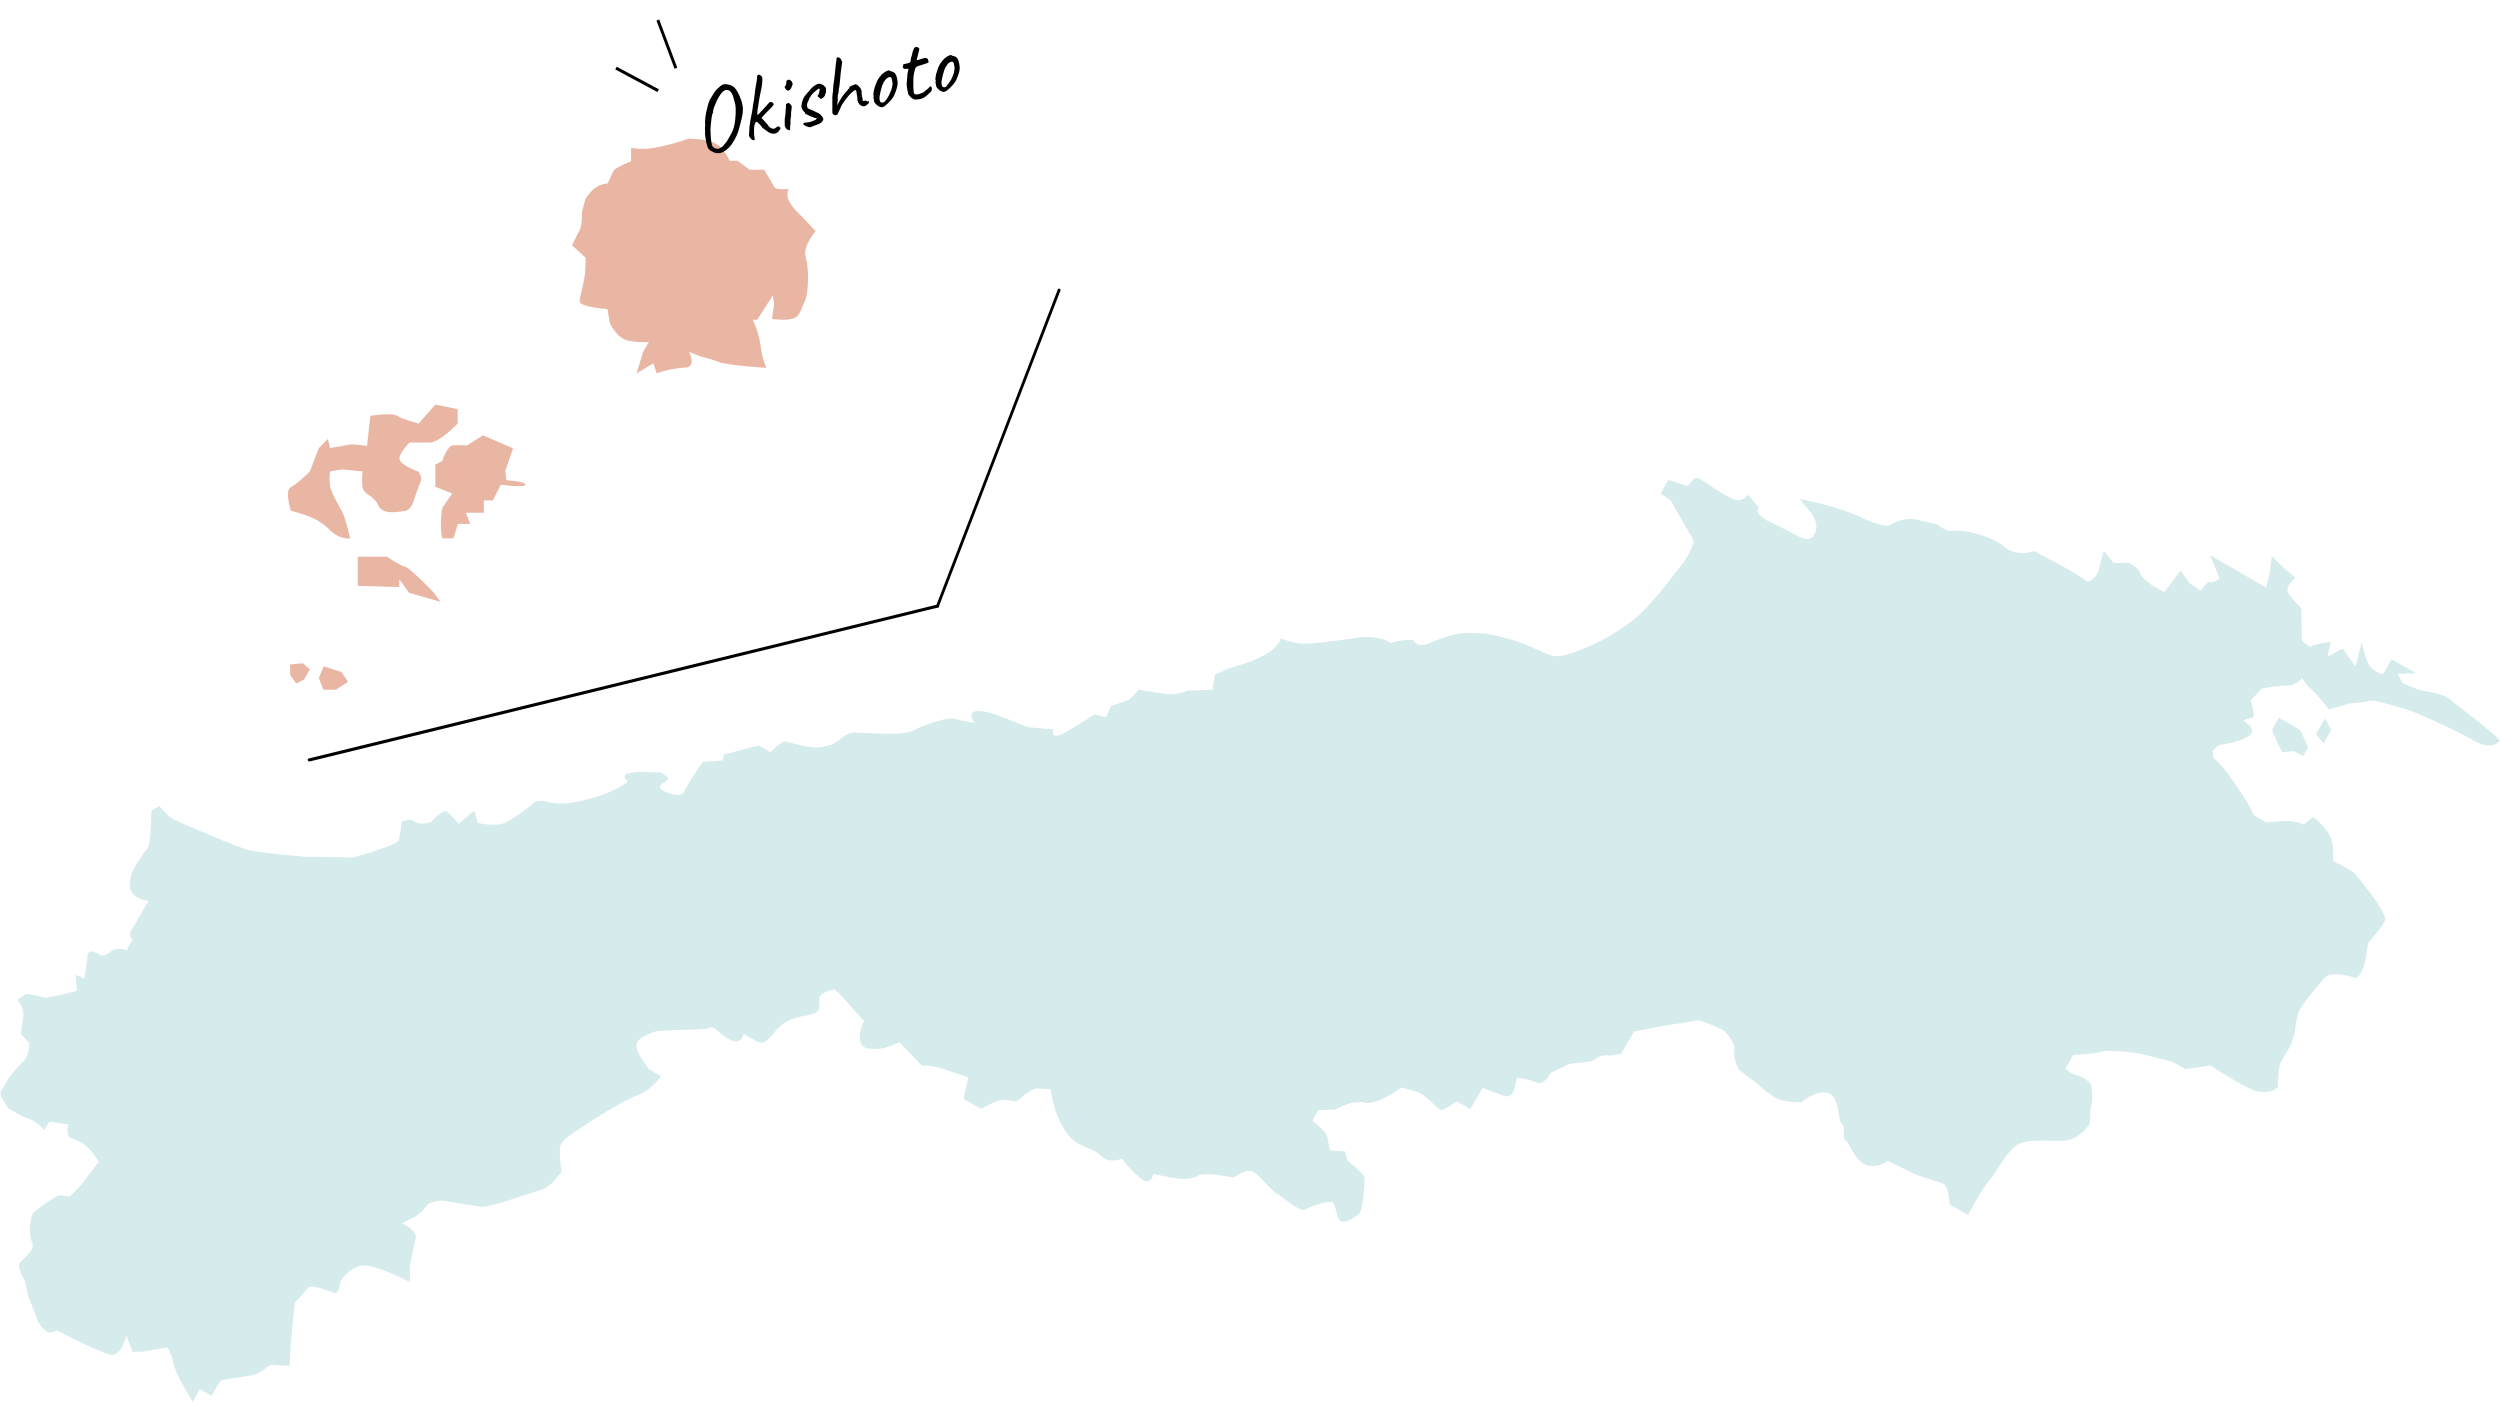 <?xml version="1.0" encoding="utf-8"?>
<!-- Generator: Adobe Illustrator 26.3.1, SVG Export Plug-In . SVG Version: 6.00 Build 0)  -->
<svg version="1.1" id="レイヤー_1" xmlns="http://www.w3.org/2000/svg" xmlns:xlink="http://www.w3.org/1999/xlink" x="0px"
	 y="0px" viewBox="0 0 830.3 465.6" style="enable-background:new 0 0 830.3 465.6;" xml:space="preserve">
<style type="text/css">
	.st0{fill:#D6EBEB;}
	.st1{fill:#E9B6A4;}
	.st2{enable-background:new    ;}
</style>
<g id="グループ_227" transform="translate(-544.865 -1598.537)">
	<g id="グループ_148" transform="translate(544.865 1644.619)">
		<path id="パス_1" class="st0" d="M786.7,186.7c1.2-0.6,9.2,1.9,12.2,2.7s16.3,6.8,22.7,10.5s8.7-0.1,8.7-0.1l-2.5-2.3
			c-2.5-2.3-15.3-12.2-15.3-12.2l-3.6-1.2c-1.9-0.3-3.9-0.7-5.8-1.2c-1.8-0.6-5.2-2.1-5.2-2.1l-1.6-3.1l6.1-0.2l-8.1-4.6l-2.9,5
			c0,0-3.3-1-4.6-3.1s-2.4-7.7-2.4-7.7l-2.1,8.1l-4.3-5.9l-5,2.7l1.1-4.9c0,0-6,0.8-6.4,1.5s-3.2-1.9-3.2-1.9l-0.2-10.8
			c0,0-3.9-3.6-4.5-5.6s2.6-4.5,2.6-4.5l-3.8-3.1l-4.1-4.1l-0.7,5.6l-1.1,4.9l-14.2-8.2l-4.5-2.6l3.2,7.8c0,0-2.3,1.7-3.2,1.1
			s-3,3-3,3l-3.7-2.5l-3.1-4.3l-5.4,7.2l-3.9-2.2c0,0-3.7-2.5-4.1-4.1s-3.6-3.4-3.6-3.4l-5.2,0l-3.3-4l-1.9,7c0,0-2.3,4.7-4.5,2.6
			s-14.8-8.5-14.8-8.5l-1.9-1.1c0,0-5.6,2.3-9.9-1.4s-13.8-5.8-16.7-5.3s-5.3-2-5.3-2s-2.2-0.6-7.1-1.7s-9.3,2-9.3,2
			s-3.2,0.3-9.5-2.9s-20.1-6-20.1-6s1.2,1.6,3.3,4s3.2,5.7,1.2,8.4s-5.6-0.7-13.1-4.1s-5-5.5-5-5.5l-3.6-4.2
			c-1.1,1.7-3.3,2.3-5.1,1.4c-3.4-1.5-9.5-5.9-11.1-6.8s-3.7,2.6-3.7,2.6l-6.5-2.1l-2.6,4.5l3.4,2.4l7.7,13.4
			c-0.9,3-2.4,5.8-4.3,8.2c-3.3,4.1-9.8,13.2-16.1,18.2c-6.2,4.8-13.1,8.5-20.5,10.9c-7,2.4-6.8-0.1-18.3-4.1
			c-0.6-0.2-1.1-0.4-1.7-0.5c-10.5-3.3-17.5-1.9-17.5-1.9c-3.3,0.7-6.5,1.8-9.5,3.1c-4.1,1.9-5.4-1-5.4-1l-2.5-0.1l-4.9,1
			c0,0-4-2.7-11.1-1.7s-16.5,2.5-19.9,1.8c-1.9-0.4-3.8-0.9-5.6-1.5c0,0-0.3,2.8-5.8,5.7s-10.7,3.7-12.6,4.7
			c-1.1,0.6-2.2,1.1-3.4,1.5l-0.8,5.1l-8.4,0.3c-1.7,0.8-3.5,1.2-5.4,1.2c-2.5-0.1-10.7-1.5-10.7-1.5l-3.2,3.3l-6,2.1l-1.7,3.7
			l-3.8-0.9c0,0-2.2,1.4-5.9,3.7c-1,0.6-2.2,1.3-3.4,2c-5.9,3.5-4.3-0.8-4.3-0.8s-5-0.3-7.8-0.6s-10.5-4.8-16.2-5.4
			s-2.2,3.9-2.2,3.9c-2.3-0.3-4.6-0.8-6.9-1.4c-1.8-0.6-9.6,1.8-13.4,3.9s-17.5,0.6-19.7,0.7c-1.4,0.1-2.8,0.7-3.9,1.6
			c-1.5,1.4-3.3,2.5-5.3,2.9c-0.7,0.2-1.4,0.3-2.2,0.4c-5,0.4-11.1-2.4-12.3-1.8c-1.5,1-2.9,2.2-4.1,3.4l-3.9-2.2l-11.6,3l-0.3,2
			l-6.7,0.4c0,0-5.3,7.7-6.1,9.8s-4.6,1.2-7.2-0.3s1.2-2.8,1.7-3.7s-2.5-2.3-2.5-2.3l-6.8-0.1c0,0-4.3,0.1-4.9,1s0.9,2.2,0.9,2.2
			c-2.9,2.1-6.2,3.7-9.6,4.8c-5.8,1.8-12.2,3.3-16.6,2s-5.5,0.7-5.5,0.7s-6.5,5.3-9.7,6.4s-8.5-0.2-8.5-0.2l-1.1-4.1l-5.1,4.4
			c0,0-2.3-2.6-3.8-3.9s-5.4,3.3-5.4,3.3s-0.2,0.1-0.6,0.2c-1.1,0.3-3.6,0.7-4.9-0.3c-1.7-1.4-4.3,0.1-4.3,0.1c-0.2,2-0.5,4-0.9,5.9
			c-0.4,1.5-8.2,3.8-8.2,3.8l-6.8,2.1c0,0-13.2-0.3-14.5-0.2s-16.4-1.3-20.2-2.2S58.2,226.5,57,225.7s-4.1-4.1-4.1-4.1l-2.6,1.5
			c0,0-0.2,8.5-0.7,10.8s-1.5,2.6-2.4,4.2s-4.5,5.6-4.1,10.1s6.2,4.9,6.2,4.9s-4.8,8.4-5.8,10c-0.5,1-0.3,2.1,0.5,2.9l-2,3.5
			c-1.2-0.5-2.5-0.6-3.7-0.3c-0.7,0.2-1.3,0.5-1.8,0.9c-2.5,2-2.4,1.2-5.2,0s-2.3,2.5-2.3,2.5l-1,6.3l-2.8-1.2l0.3,5.3
			c0,0-10.2,2.7-11.1,2.2s-5.8-1.2-5.8-1.2L5.8,286c1.6,1.8,2.3,4.2,1.8,6.6c-0.8,4.3-0.6,4.8-0.6,4.8l2.7,2.8c0,0,0.1,4.3-1.7,5.9
			c-1.8,1.8-3.5,3.7-5,5.7c0,0-2.2,3.9-2.8,4.8s2.5,5.3,2.5,5.3s4.3,2.9,6.9,3.6s5.1,3.8,5.1,3.8l1.7-2.9l6.3,1c0,0-1.1,4.1,1.2,4.6
			s0,0,2.8,1.2c1.6,0.9,3,2.2,4.1,3.7c0.7,0.9,1.4,1.9,2,2.8l-3.6,4.8c-1.8,2.5-3.8,4.8-6.1,6.8l-3.6-0.4c-1.6,0.9-3.2,1.8-4.7,2.9
			c-0.9,0.8-3.5,2.3-4,3.3s-1.6,6.4-0.2,9.3s-3.2,5.5-4.1,7.1s1.8,5.8,1.8,5.8l1,4.9l2.6,6.6c0.4,1.8,1.4,3.5,2.9,4.7
			c2.5,2.3,3.2-0.3,4.8,0.6s13.3,6.8,17,7.7s5.4-6.3,5.4-6.3l2,5.4l3.5-0.1l8.1-1.4c1,1.7,1.7,3.5,2,5.4c0.6,3.4,6.4,12.7,6.4,12.7
			l2.4-4.2l3.9,2.2c0,0,2.2-3.9,2.8-4.8s7.6-1.2,11.1-2.2s5-3.5,6.2-3.3s5.8,0.3,5.8,0.3s0.5-10.5,1-14.4s0.7-6.5,0.7-6.5
			s3.6-4,4.6-5.1s6.6,1.2,8.4,1.8s2.2-3.9,2.2-3.9s2.4-4.2,6.8-5.1c2.4-0.5,7,1.2,10.7,2.8c3,1.3,5.4,2.6,5.4,2.6
			c0.2-1.3,0.2-2.6,0.1-3.8c-0.2-1.8,1.5-8.6,2-10.9s-4.5-4.8-4.5-4.8s3.1-1.7,4.3-2.2c1.5-1,2.9-2.3,3.9-3.8c0.6-1,4.8-1.6,4.8-1.6
			s10.6,1.8,13.4,2.1s15.9-4.6,19.5-5.5s7-6.2,7-6.2s-0.6-4.2-0.6-6.4s0.2-3.3,3.2-5.5s16.9-11.3,22.3-13.3c3.3-1.3,6.1-3.5,8.1-6.5
			l-3.9-2.2c0,0-5-6.3-4.2-8.4c0.6-1.7,1.8-2.3,3.8-3.2c0.4-0.2,0.9-0.4,1.5-0.7c2.9-1.3,17-0.5,18.9-1.5s3.4,2.4,7.1,4.1
			s4.3-2.2,4.3-2.2c1.5,1.1,3.1,2,4.8,2.8c2.4,1,3.7-1.3,6.4-4.4s6.6-3.9,10.5-4.6s3.5-2.4,3.3-5s5.1-3.5,5.1-3.5s1.3,0.7,4.9,5
			c1.6,1.9,3.2,3.7,5,5.5c0,0-1.9,3.2-1.4,6.1s1.6,3.1,5.5,3.2s7.2-2.7,7.9-1.9s2.2,2.1,5.6,5.8s0,0,8.7,2.8
			c7.9,2.6,8.3,2.7,8.3,2.7l-1.4,6.3l-0.2,0.9l5.8,3.3c0,0,4.5-2.6,6.9-3s4.2,1.6,6.4-0.6c1.4-1.4,3-2.5,4.9-3.2l5,0.3
			c0.5,4.7,2,9.2,4.4,13.2c3.9,6.6,8.8,5.5,12,8.7s7.2,1.1,7.2,1.1c1.7,2.4,3.8,4.6,6.1,6.5c3.8,3.1,4.3-1.4,4.3-1.4l5.8,1.2
			c1.2,0.2,5.8,1.2,8.9-0.5s10.5,0.5,11.8,0.4s4.7-3.7,7.6-1.2s5,5.5,6.9,6.6s7.9,6.3,9.3,5.4s7.9-3.2,9.2-2.5s1.2,5.4,2.8,6.3
			s5.8-1.8,6.5-3.1s1.8-10.6,1.2-11.8s-5.5-5.3-5.5-5.3l-0.8-3l-5-0.3c0,0-0.6-3.4-1-4.9s-4.9-5-4.9-5l1.7-2.9l0.4-0.6l5.7-0.2
			c0,0,5.4-3.3,9.5-2.3c2.4,0.6,6.1-1.1,8.8-2.7c2-1.2,3.5-2.3,3.5-2.3s3.8,0.9,5.9,1.7s6,5.2,7,5.7s5.5-2.8,5.5-2.8l4.5,2.6
			l4.1-7.1c0,0,4.9,2,7.8,2.8s3.5-6.1,3.5-6.1c2.2,0.1,4.4,0.6,6.4,1.5c2.6,1.5,4.9-3.2,4.9-3.2s4.1-1.9,5.8-2.7s8-0.5,9.3-2
			s4.9-1,4.9-1l3.4-0.6l4.3-7.4c0,0,12.2-2.4,13.5-2.5c0.4,0,1-0.1,1.8-0.2c2-0.3,4.8-0.9,5.8-1c1.3-0.1,8.5,3.2,8.5,3.2
			s0.2,0.1,0.4,0.4c1.1,1,3.7,4,3.3,6.5c-0.5,3.1,1.8,6.6,1.8,6.6l5.4,4c2,1.9,4.2,3.6,6.5,5c2.9,1.7,8.6,1.5,8.6,1.5s5.1-4.4,9-3
			s2.9,9,4.4,10.2s-0.1,4.7,1.2,5.4s2.6,5.8,6.2,7.9s7.9-1,7.9-1l9.4,4.6c0,0,6.5,2.1,8.7,2.8s2.4,7,2.4,7l6.1,3.5l4.8-8.4
			c0,0,2-2.7,3.4-4.5s4.7-8.1,8.1-10.3s10.6-1.2,15.4-1.4s8.3-4.7,8.7-5.7s0-4.7,0.6-6.5s-0.1-6.5-0.1-6.5s-2-2.4-4.3-2.9
			c-1.6-0.4-3-1.3-4.2-2.4l1.8-3.1l0.8-1.4c0,0,7.5-0.4,9.2-1.1s10.7,0.1,14.4,1s9.4,2.4,9.4,2.4l4.2,2.4l8.4-1.2
			c0,0,8.6,5.8,13.8,8s8.5-0.7,8.5-0.7s0.1-6.8,1-8.4s3.4-5.8,3.4-5.8l1.3-4.4c0,0,0.3-5,1.8-7.6s7.2-9.6,8.8-10.8s7-0.3,9.1,0.5
			s3.7-5.6,3.7-5.6l0.9-5.9c0,0,4.6-5.1,5.6-7.5s-9.4-14.9-10.2-15.7s-7.1-4.1-7.1-4.1s0.7-5.6-1.3-8.9c-1.4-2.2-3.2-4.1-5.3-5.6
			l-3.2,2.5c0,0-2.9-1.7-7.9-1.1s-5,0.1-5,0.1l-0.3-0.2l-3.1-1.8l-2.7-5c0,0-2.7-4.2-5.8-8.5s-5-5.5-5-5.5l-0.4-2.4
			c0,0,1.6-2.1,3-2.2s8.6-1.5,9.9-3.7s-2.7-4.2-2.7-4.2c1-0.5,2-0.9,3.1-1c1.2,0.1-0.6-5.7-0.6-5.7l3.6-4c0,0,6.2-1.1,8.7-1
			s4.8-2.4,4.8-2.4l1.4,2.1l3.3,3.2l4.2,5c2-0.5,4-1,5.9-1.7C780.4,187.3,785.5,187.3,786.7,186.7z"/>
		<path id="パス_2" class="st1" d="M194.4,43.2c0,3.7-1.9,8.9-1.9,10.8s9.3,2.6,9.3,2.6l0.7,4.5c0,0,2.2,5.2,6.3,6
			c2.2,0.4,4.5,0.6,6.7,0.4l-1.9,3.3l-2.2,7.1l5.6-3.3l1.1,3.3c3-1.1,6.1-1.7,9.3-1.9c4.1,0,1.5-5.2,1.5-5.2l3.7,1.5
			c2.1,0.5,4.3,1.1,6.3,1.9c3,1.1,15.6,1.9,15.6,1.9c-1-2.4-1.6-4.9-1.9-7.4c-0.4-3-1.3-5.9-2.6-8.6h1.5l5.2-8.1l0.4,3l-0.7,4.8
			c0,0,4.1,0.7,6.7,0s2.6-2.6,4.1-5.6s1.5-11.2,0.4-14.9s3.3-8.6,3.3-8.6l-4.5-4.8c0,0-3.7-3.3-4.5-5.6c-0.5-1.2-0.5-2.5,0-3.7
			c0,0-4.1,0.7-4.8-0.7s-3.3-5.6-3.3-5.6H249l-4.1-3h-2.6c0,0-0.4-1.5-3-4.5S228.6,0,228.6,0c-3.6,1.3-7.4,2.3-11.2,3
			c-2.6,0.5-5.2,0.5-7.8,0v4.5c0,0-5.2,1.9-5.9,3.3s-1.9,4.1-1.9,4.1s-4.1-0.4-7.4,5.2l-1.1,4.1c0,0,0,4.8-0.7,6s-2.6,5.2-2.6,5.2
			l4.5,4.1L194.4,43.2z"/>
		<path id="パス_3" class="st1" d="M101.4,125c3,0.9,5.8,2.6,8,4.8c1.7,1.9,4.2,3,6.9,3c0,0-1.5-6.7-2.6-8.8s-3.7-6.4-4.1-8.7
			c-0.2-1.6-0.2-3.2,0-4.8l4.1-0.7l6.7,0.7c-0.2,1.7-0.2,3.5,0,5.2c0.4,2.6,3.7,2.6,5.2,6s6.7,2.2,8.9,1.9s3-3.7,3-3.7
			s1.5-4.5,2.2-6s-0.7-3.3-0.7-3.3s-5.9-2.2-6.3-4.1s3.3-5.6,3.3-5.6h6.7c3.3,0,9.3-6.3,9.3-6.3v-4.8l-7.4-1.5l-5.6,6.3
			c0,0-5.6-1.5-7.1-2.6s-8.9,0-8.9,0l-1.1,10c0,0-4.8-0.7-6-0.4s-6.3,1.1-6.3,1.1l-0.7-3l-3,3l-3,7.8c0,0-4.1,4.1-6.3,5.2
			s0,7.8,0,7.8S100.3,124.6,101.4,125z"/>
		<path id="パス_4" class="st1" d="M146.8,107.1l-2.2,1.1v7.4l5.6,2.2l-3.3,4.8c0,0-1.1,6,0,10.1h3.7l1.5-4.8h4.1l-1.5-3.7h6v-4.1
			h3l2.6-5.2c0,0,8.2,1.1,8.2,0s-6.3-1.5-6.3-1.5l-0.4-3l2.6-7.6l-10-4.3l-5.2,3.3h-4.8C148.6,101.9,146.8,107.1,146.8,107.1z"/>
		<path id="パス_5" class="st1" d="M134.5,142.1c-1.1,0-6-3.3-6-3.3h-9.7v9.7l13.8,0.4v-2.6l3.3,4.5l10.4,3l-1.9-2.6
			C144.6,151,135.6,142.1,134.5,142.1z"/>
		<path id="パス_6" class="st0" d="M756.9,192.3l-2.3,4l1.2,3.1l2.2,4.3l4-0.3l2.9,1.7l1.7-2.9l-2.6-5.8L756.9,192.3z"/>
		<path id="パス_7" class="st0" d="M769.2,197.7l2.5,3.1l2.6-4.5l-2.1-3.8L769.2,197.7z"/>
		<path id="パス_8" class="st1" d="M105.9,179.1l1.5,3.9h4.1l4.1-2.6l-2.2-3.3l-5.9-1.9L105.9,179.1z"/>
		<path id="パス_9" class="st1" d="M96.3,174.6l0.1,3.6l2,2.7l2.6-1.3l1.9-3.4l-2.3-2L96.3,174.6z"/>
		<path id="線_1" d="M102.7,206.8c-0.2,0-0.4-0.2-0.5-0.4c-0.1-0.3,0.1-0.5,0.4-0.6l208.7-51.1c0.3-0.1,0.5,0.1,0.6,0.4
			c0.1,0.3-0.1,0.5-0.4,0.6l-208.6,51.1C102.8,206.8,102.8,206.8,102.7,206.8z"/>
		<path id="線_2" d="M311.4,155.7c-0.1,0-0.1,0-0.2,0c-0.3-0.1-0.4-0.4-0.3-0.6l40.4-105c0.1-0.3,0.4-0.4,0.6-0.3
			c0.3,0.1,0.4,0.4,0.3,0.6l-40.4,105C311.8,155.6,311.6,155.7,311.4,155.7z"/>
	</g>
	<g class="st2">
		<path d="M782.1,1649.2c-0.9-0.4-1.5-0.7-1.7-1c-0.3-0.3-0.5-0.6-0.6-1c-0.1-0.4-0.2-0.8-0.4-1.5c-0.1-0.6-0.2-1.3-0.3-1.9
			c-0.1-0.6-0.1-1.1-0.1-1.4c0.1-0.1,0.1-0.4,0-0.7c0-0.1,0-0.4,0-0.8c0.1-0.5,0.1-1.1,0-1.8c0.1-1.3,0.2-2.4,0.4-3.3
			c0.2-0.9,0.4-1.7,0.6-2.4c0.2-0.7,0.4-1.3,0.7-1.9c0.6-1,1.1-1.8,1.5-2.4c0.4-0.6,0.9-1.1,1.4-1.5c0.3-0.3,0.7-0.6,1-0.8
			c0.3-0.2,0.6-0.3,0.8-0.3c1.2,0,2.1,0.2,2.9,0.7c0.7,0.5,1.4,1.5,2,2.8c0.4,0.8,0.6,1.6,0.9,2.3c0.2,0.7,0.3,1.4,0.4,2.1
			c0,0.7,0,1.5-0.2,2.5c-0.2,0.9-0.4,2-0.8,3.3c-0.4,1.6-0.8,3-1.5,4.2c-0.6,1.2-1.3,2.3-2.1,3.1c-0.8,0.8-1.6,1.4-2.4,1.7
			C783.7,1649.5,782.9,1649.5,782.1,1649.2z M783.8,1647.8c0.4-0.2,0.9-0.4,1.2-0.8s0.7-0.8,1.1-1.3c0.4-0.5,0.7-1.2,1.2-2
			c0.4-0.7,0.7-1.3,0.9-1.8c0.2-0.5,0.4-1,0.5-1.5c0.1-0.5,0.2-1,0.3-1.7c0.1-0.7,0.1-1.5,0.2-2.5c0-0.6,0-1.2,0-1.6
			c0-0.4-0.1-0.8-0.1-1.2c-0.1-0.4-0.2-0.8-0.3-1.2s-0.3-1-0.5-1.8c-0.1-0.3-0.3-0.7-0.5-1s-0.4-0.6-0.6-0.7c-0.3-0.2-0.6-0.3-1-0.3
			c-0.4,0-0.8,0.2-1.2,0.5c-0.2,0.2-0.5,0.5-0.8,0.9c-0.3,0.4-0.6,1-0.9,1.5c-0.3,0.6-0.6,1.1-0.8,1.7c-0.3,0.6-0.4,1.1-0.6,1.5
			c-0.1,0.4-0.2,0.7-0.2,0.9c0,0.2,0,0.4,0,0.5c-0.2,0.3-0.4,0.9-0.5,1.7c-0.1,0.8-0.2,1.7-0.3,2.7c-0.1,1-0.1,1.9,0,2.9
			c0,0.9,0.1,1.7,0.2,2.4c0.1,0.6,0.2,0.9,0.2,1.1c0.1,0.2,0.1,0.3,0.2,0.4c0.1,0.1,0.3,0.3,0.5,0.5c0.2,0.2,0.4,0.3,0.7,0.3
			C783.2,1648,783.5,1648,783.8,1647.8z"/>
		<path d="M795.2,1645.1c-0.2,0-0.4-0.1-0.6-0.2c-0.2-0.1-0.4-0.3-0.6-0.6c-0.2-0.2-0.3-0.5-0.4-0.7c0-0.2,0.1-0.7,0.1-1.3
			c0-0.6,0.1-1.3,0.1-2.1c0.1-0.3,0.2-0.6,0.2-0.9c0-0.3,0-0.6,0.1-0.9c0.1-0.4,0.2-0.8,0.3-1.4c0.1-0.6,0.2-1.1,0.3-1.7
			c0.1-0.6,0.2-1.1,0.2-1.5c0.1-0.6,0.2-1.2,0.3-1.7c0.1-0.5,0.2-1,0.2-1.5c0.1-0.5,0.2-1.1,0.2-1.7c0.1-0.6,0.2-1.3,0.3-1.9
			c0.1-0.6,0.2-1.2,0.3-1.7c0.1-0.5,0.1-0.9,0.1-1.1c0-0.2,0-0.3,0-0.4c0-0.1,0.1-0.2,0.2-0.2c0.1-0.1,0.1-0.2,0.2-0.2
			c0.1,0,0.2-0.1,0.2-0.1c0.1,0,0.3,0.1,0.6,0.3c0.3,0.2,0.5,0.5,0.5,0.7c0.1,0.3,0.1,1,0,1.9c-0.1,1-0.3,2.1-0.6,3.3
			c-0.3,1.7-0.6,3-0.7,4.1c-0.2,1.1-0.3,1.8-0.3,2.4c0,0.5,0,0.8,0,0.8c0.5-0.4,0.9-0.8,1.1-1.1c0.2-0.2,0.4-0.4,0.6-0.6
			c0.2-0.2,0.4-0.5,0.6-0.7c0.2-0.2,0.4-0.4,0.5-0.5c0.2-0.2,0.4-0.4,0.6-0.7c0.2-0.2,0.4-0.4,0.4-0.5c0.3-0.2,0.5-0.4,0.7-0.3
			c0.2,0,0.4,0.1,0.6,0.3c0.3,0.2,0.4,0.4,0.3,0.6c-0.1,0.2-0.4,0.6-0.8,1c-0.4,0.4-0.8,0.8-1.3,1.3c-0.5,0.5-0.9,1-1.3,1.4
			c-0.4,0.4-0.6,0.6-0.6,0.7c0.5,0.5,0.8,0.9,1,1.1c0.2,0.3,0.5,0.5,0.7,0.8c0.3,0.2,0.4,0.4,0.4,0.5c0.4,0.6,0.8,0.9,1.3,1.1
			c0.5,0.2,1,0.1,1.4-0.3c0.4-0.3,0.6-0.4,0.8-0.4c0.2,0,0.4,0.1,0.5,0.3c0.1,0.1,0.2,0.2,0.2,0.3c0,0.1-0.1,0.3-0.3,0.6
			c-0.3,0.5-0.6,0.8-1,1c-0.4,0.2-0.7,0.3-1.1,0.2c-0.3,0.1-0.7,0-1.3-0.3c-0.5-0.3-1.4-0.9-2.4-1.7c0-0.1-0.1-0.2-0.2-0.3
			c-0.1-0.1-0.2-0.3-0.3-0.4c-0.1-0.1-0.3-0.4-0.7-0.7c0-0.1-0.1-0.2-0.2-0.2c-0.1-0.1-0.2-0.2-0.3-0.3c-0.3,0-0.6,0.1-0.6,0.4
			c-0.1,0.3-0.2,0.5-0.3,0.8c0,0.3-0.1,0.7-0.1,1.2c0,0.5,0,1,0,1.5c0,0.5,0.1,0.8,0.1,0.9c0.1,0.3,0.1,0.5,0,0.7
			C795.8,1644.9,795.6,1645,795.2,1645.1z"/>
		<path d="M806.2,1628.5c-0.1-0.1-0.3-0.2-0.4-0.4c-0.1-0.2-0.2-0.3-0.3-0.5c-0.1-0.2-0.1-0.3,0-0.3c0.2-0.1,0.3-0.3,0.4-0.7
			c0.1-0.4,0.2-0.7,0.1-0.9c0-0.1,0-0.2,0-0.2c0-0.1,0.1-0.1,0.2-0.2c0.2-0.2,0.4-0.3,0.7-0.3s0.5,0.2,0.8,0.5
			c0.3,0.3,0.4,0.6,0.4,0.9c0,0.3-0.2,0.7-0.4,1.2c-0.2,0.5-0.4,0.8-0.7,0.9C806.8,1628.7,806.5,1628.7,806.2,1628.5z M806.3,1641.5
			c-0.2-0.1-0.4-0.3-0.5-0.5c-0.1-0.2-0.2-0.5-0.3-0.7c0-0.2,0-0.5,0-0.6c0-0.2,0-0.3,0-0.4s0-0.2,0-0.3c0-0.1-0.1-0.2,0-0.4
			c0-0.2,0-0.4,0-0.6c0.1-0.4,0.1-0.8,0.2-1.3c0-0.5,0.1-1,0.1-1.5c0-0.5,0.1-0.9,0.1-1.2c0-0.3,0-0.6,0-0.6
			c-0.1-0.2,0.1-0.4,0.4-0.5c0.2-0.1,0.4-0.2,0.5-0.2c0.1,0,0.3,0.2,0.6,0.5c0.2,0.1,0.3,0.3,0.4,0.7c0,0.3,0,0.8-0.1,1.3
			c0,0.2-0.1,0.4-0.1,0.8c0,0.3,0,0.6,0,0.9c0,0.2-0.1,0.4-0.1,0.7s-0.1,0.6-0.1,0.9c0,0.1,0,0.3,0,0.5c0,0.2,0,0.4,0,0.6
			c0,0.2,0,0.4-0.1,0.6c0,0.9,0,1.4-0.1,1.6C807,1641.8,806.7,1641.8,806.3,1641.5z"/>
		<path d="M813.7,1640.8c-0.4-0.1-0.8-0.2-1.2-0.4c-0.4-0.2-0.7-0.4-0.8-0.5c0-0.2,0-0.3,0-0.4c0-0.1,0.2-0.2,0.5-0.2
			c0.3-0.1,0.8-0.1,1.5-0.2c0.2-0.1,0.5-0.2,0.9-0.3c0.4-0.1,0.7-0.3,1-0.4c0.3-0.2,0.4-0.3,0.5-0.4c0.1,0,0.1-0.1,0-0.1
			c-0.1-0.1-0.2-0.1-0.3-0.2c-0.1,0-0.2,0-0.3,0c-0.1,0-0.2-0.1-0.3,0c0-0.1-0.1-0.2-0.4-0.3c-0.2-0.1-0.4-0.1-0.7-0.2
			c-0.5-0.3-1-0.5-1.4-0.7c-0.4-0.2-0.6-0.4-0.5-0.5c0-0.1,0-0.1,0-0.2c-0.1,0-0.3-0.1-0.6-0.5c-0.3-0.4-0.4-0.7-0.5-1
			c-0.1-0.2-0.1-0.6,0-1c0-0.4,0.1-0.8,0.3-1.3c0.1-0.5,0.3-0.9,0.5-1.2c0.3-0.4,0.6-0.9,1.1-1.4c0.4-0.5,0.9-1,1.3-1.5
			c0.5-0.4,0.8-0.8,1.2-1c0.3-0.2,0.6-0.4,1-0.5c0.3-0.1,0.6-0.1,0.9,0c0.2,0.1,0.4,0.2,0.7,0.3s0.4,0.3,0.6,0.5
			c0.2,0.2,0.3,0.3,0.4,0.4c0.1,0.2,0.1,0.5,0.1,0.8c0,0.3,0,0.6,0,0.8c0,0.2-0.1,0.4-0.2,0.4c-0.1,0-0.1,0.1-0.1,0.2
			c0,0.2,0,0.5-0.3,0.8c-0.3,0.4-0.6,0.6-0.9,0.7c-0.3,0.1-0.5,0.1-0.6-0.2c-0.1-0.1-0.1-0.1-0.2-0.2c0-0.1-0.1-0.1-0.2-0.1
			c-0.2-0.1-0.2-0.2-0.3-0.3c0-0.1,0-0.2,0.1-0.4c0.1,0,0.2-0.2,0.3-0.4c0.1-0.3,0.2-0.6,0.2-0.9c0.1-0.3,0.1-0.5,0.1-0.6
			c0-0.1-0.1-0.2-0.1-0.2c0,0-0.1,0-0.3,0c-0.3,0.2-0.6,0.4-0.9,0.7c-0.4,0.3-0.7,0.6-1,0.9c-0.3,0.3-0.5,0.5-0.6,0.7
			c0,0.2-0.1,0.3-0.1,0.3c0,0-0.1,0.1-0.1,0.1c0-0.1-0.1,0-0.2,0.2c-0.1,0.2-0.2,0.4-0.3,0.7c-0.1,0.3-0.2,0.6-0.4,0.9
			c-0.1,0.3-0.2,0.5-0.2,0.6c0,0.1,0,0.2,0,0.4c0,0.2,0,0.4,0.1,0.5c0,0.3,0,0.4,0.2,0.5c0.1,0.1,0.4,0.2,0.8,0.4
			c0.8,0.3,1.5,0.6,2,0.9c0.5,0.2,0.9,0.4,1.1,0.6c0.3,0.2,0.4,0.3,0.5,0.5c0.5,0.5,0.7,0.9,0.7,1.3c-0.1,0.4-0.3,0.7-0.8,1.1
			c-0.2,0.2-0.5,0.3-0.9,0.5c-0.4,0.2-0.9,0.3-1.4,0.5C814.4,1640.7,814,1640.8,813.7,1640.8z"/>
		<path d="M822.8,1636.7c-0.1,0.1-0.3,0.1-0.4,0.1c-0.2,0-0.3,0-0.5-0.1c-0.2-0.1-0.3-0.2-0.4-0.3c-0.1-0.1-0.1-0.2-0.2-0.4
			c0-0.2,0-0.5,0-1c0-0.3,0-0.8,0-1.4s0-1.2,0-1.8c0-0.3,0-0.7,0-1.1c0-0.4,0.1-0.7,0.1-1c0-0.3,0.1-0.6,0.1-0.7
			c0-0.6,0.1-1.1,0.1-1.6c0-0.5,0.1-1,0.2-1.6c0.1-0.6,0.2-1.4,0.3-2.4c0.1-1.3,0.2-2.3,0.3-3c0.1-0.7,0.1-1.2,0.2-1.5
			c0-0.3,0.1-0.6,0.1-0.7c0-0.2,0-0.3,0-0.4c0.1-0.1,0.2-0.2,0.3-0.2c0.3-0.1,0.5,0,0.8,0.2s0.4,0.5,0.6,0.9s0.2,0.7,0.1,1.1
			c-0.1,0.8-0.3,1.7-0.4,2.8c-0.1,1.1-0.2,2.1-0.3,3.2c-0.1,1-0.2,1.9-0.4,2.7c0,0.1,0,0.2,0,0.4c0,0.2,0,0.4-0.1,0.6
			c0,0.2-0.1,0.4-0.2,0.7c0,0.1,0,0.2,0,0.5c0,0.2,0,0.5,0,0.9c0,0.3,0,0.6-0.1,1c0,0.4,0,0.7,0,1c0.1-0.2,0.2-0.5,0.4-1
			c0.2-0.4,0.5-0.8,0.7-1.2c0.2-0.4,0.5-0.8,0.8-1.2c0.3-0.4,0.6-0.8,0.8-1c0.2-0.2,0.5-0.5,0.8-0.9c0-0.1,0-0.1,0.1-0.2
			c0.1,0,0.1-0.1,0.2-0.1c0.1,0,0.1,0,0.1-0.1c0,0,0-0.1,0-0.2c0-0.1,0.1-0.2,0.3-0.4s0.5-0.3,0.8-0.4c0.3-0.1,0.5-0.2,0.7-0.3
			c0.2-0.1,0.4-0.1,0.6,0c0.2,0.1,0.4,0.2,0.7,0.5c0.3,0.3,0.6,0.6,0.8,1c0.2,0.4,0.3,0.9,0.2,1.4c0,0.2,0.1,0.4,0.1,0.7
			c0,0.3,0.1,0.6,0.2,0.9l0.1,1l0.5-0.1c0.2,0,0.4,0,0.7,0c0.1,0.1,0.2,0.1,0.3,0.2c0.1,0.1,0.2,0.1,0.3,0c0.2-0.1,0.4,0,0.3,0.2
			c0,0.2-0.1,0.4-0.3,0.6c-0.4,0.4-0.8,0.7-1.2,0.8c-0.4,0.1-0.8,0-1.2-0.2c-0.4-0.3-0.7-0.6-0.9-1c-0.2-0.4-0.3-0.9-0.3-1.6
			c-0.1-0.9-0.3-1.6-0.3-2c-0.1-0.4-0.2-0.6-0.5-0.5c-0.2,0-0.5,0.3-1,0.7s-0.9,0.9-1.4,1.5c-0.5,0.6-1,1.3-1.5,2
			c-0.5,0.7-0.8,1.4-1.1,2.1c-0.2,0.4-0.3,0.7-0.5,1C823.2,1636.4,823,1636.6,822.8,1636.7z"/>
		<path d="M838,1634.1c-0.3,0.1-0.5,0.1-0.7,0c-0.2-0.1-0.4-0.2-0.7-0.3c-0.5-0.3-0.8-0.6-1.1-1c-0.3-0.3-0.4-0.7-0.4-1
			c0-0.2,0-0.4-0.1-0.7c-0.1-0.1-0.2-0.1-0.1-0.2c0,0,0.1-0.1,0.1-0.2c0.1,0,0.1-0.1,0-0.4c-0.1-0.1-0.1-0.5,0-1.1
			c0.1-0.6,0.2-1.2,0.4-1.7c0.1-0.2,0.2-0.5,0.3-0.9c0.2-0.4,0.3-0.8,0.5-1.2c0.2-0.4,0.4-0.7,0.6-1c0.4-0.5,0.8-1,1.1-1.3
			c0.3-0.3,0.7-0.5,1.1-0.8c0.4-0.2,0.7-0.3,0.9-0.4c0.2,0,0.4,0.1,0.8,0.3c0.5,0.1,0.9,0.2,1.2,0.5c0.3,0.2,0.5,0.6,0.7,1.1
			c0.2,0.6,0.3,1.3,0.4,2.1c0,0.8-0.2,1.9-0.7,3.2c-0.3,0.8-0.6,1.5-1,2c-0.3,0.5-0.7,0.9-1.2,1.4c-0.4,0.4-0.7,0.7-1,0.9
			C838.8,1633.8,838.4,1634,838,1634.1z M840.1,1630.2c0.3-0.7,0.6-1.3,0.8-1.8c0.2-0.6,0.3-1.2,0.4-2c0-0.2,0-0.5-0.1-0.9
			c-0.1-0.3-0.1-0.6-0.2-0.9c-0.1-0.3-0.2-0.4-0.3-0.4c-0.3-0.1-0.6-0.1-0.9,0.1s-0.7,0.4-1,0.9c-0.5,0.7-0.9,1.5-1.1,2.3
			c-0.3,0.9-0.5,1.9-0.7,3c-0.1,0.8,0,1.4,0.2,1.8c0.3,0.4,0.7,0.4,1.2,0.2C838.9,1632.1,839.5,1631.4,840.1,1630.2z"/>
		<path d="M849,1631.6c-0.2,0-0.5,0-0.8-0.2c-0.3-0.1-0.5-0.3-0.8-0.5c-0.2-0.2-0.4-0.4-0.5-0.6c0,0-0.1-0.1-0.2-0.2
			c-0.1,0-0.2-0.3-0.3-0.8c-0.1-0.5-0.2-1-0.3-1.6c-0.1-0.6-0.1-1.1-0.1-1.4c0-0.3,0.1-0.8,0.1-1.4c0.1-0.6,0.1-1.1,0.1-1.6l0.4-1.9
			l-1.3,0c-0.2,0-0.3-0.1-0.4-0.2c-0.1-0.1-0.2-0.2-0.2-0.3c0-0.2,0-0.4,0.1-0.7c0.1-0.3,0.2-0.4,0.3-0.4c0.1,0,0.3,0,0.6-0.1
			c0.3-0.1,0.5-0.1,0.8-0.2c0.3-0.1,0.4-0.1,0.5-0.2c0.1-0.1,0.1-0.1,0.2-0.2c0.1-0.1,0.1-0.2,0.1-0.4c0-0.2,0.1-0.5,0.1-0.7
			c0-0.2,0.1-0.5,0.2-0.7c0.1-0.3,0.1-0.5,0.2-0.7c0-0.2,0.1-0.5,0.2-0.9c0.1-0.2,0.1-0.4,0.2-0.6c0.1-0.2,0.2-0.4,0.3-0.6
			c0.1-0.2,0.3-0.3,0.5-0.4c0.2,0,0.5,0,0.8,0.2c0.2,0.2,0.3,0.3,0.4,0.4c0,0.1,0,0.3-0.1,0.6c-0.1,0.4-0.2,0.8-0.3,1.2
			c-0.1,0.4-0.2,0.8-0.3,1.2c-0.2,0.5-0.2,0.8,0,0.8c0.2,0,0.8-0.2,1.7-0.5c0.6-0.2,1-0.3,1.3-0.2c0.3,0.1,0.5,0.3,0.6,0.6
			c0.2,0.5,0.2,0.8,0.1,0.9c-0.1,0.1-0.6,0.3-1.3,0.5c-0.5,0.2-0.9,0.3-1.2,0.4c-0.3,0.1-0.6,0.2-0.7,0.2c-0.3,0.1-0.4,0.1-0.5,0.2
			c-0.1,0-0.2,0.1-0.3,0.2c-0.2,0.1-0.2,0.2-0.3,0.3c0,0.1-0.1,0.3-0.1,0.4c-0.1,0.1-0.1,0.3-0.2,0.7c-0.1,0.4-0.2,0.8-0.3,1.3
			c-0.1,0.9-0.1,1.8-0.1,2.7c0,0.9,0,1.7,0.1,2.5c0,0.5,0.1,0.9,0.3,1c0.1,0.2,0.4,0.2,0.9,0.2c0.2,0,0.6-0.1,1.1-0.3
			s0.9-0.3,1.1-0.5c0.2-0.2,0.4-0.3,0.6-0.5c0.2-0.2,0.4-0.3,0.6-0.5c0.2-0.1,0.4-0.4,0.7-0.7c0.1-0.2,0.2-0.3,0.3-0.2
			c0.1,0,0.3,0.2,0.4,0.4c0.1,0.2,0.1,0.5,0,0.8c0,0.3-0.3,0.7-0.9,1.2c-0.8,0.8-1.5,1.3-2.2,1.6S849.5,1631.6,849,1631.6z"/>
		<path d="M858.6,1629c-0.3,0.1-0.5,0.1-0.7,0c-0.2-0.1-0.4-0.2-0.7-0.3c-0.5-0.3-0.8-0.6-1.1-1c-0.3-0.3-0.4-0.7-0.4-1
			c0-0.2,0-0.4-0.1-0.7c-0.1-0.1-0.2-0.1-0.1-0.2c0,0,0.1-0.1,0.1-0.2c0.1,0,0.1-0.2,0-0.4c-0.1-0.1-0.1-0.5,0-1.1
			c0.1-0.6,0.2-1.2,0.4-1.7c0.1-0.2,0.2-0.5,0.3-0.9s0.3-0.8,0.5-1.2s0.4-0.7,0.6-1c0.4-0.5,0.8-1,1.1-1.3c0.3-0.3,0.7-0.5,1.1-0.8
			c0.4-0.2,0.7-0.3,0.9-0.4c0.2,0,0.4,0.1,0.8,0.3c0.5,0.1,0.9,0.2,1.2,0.5c0.3,0.2,0.5,0.6,0.7,1.1c0.2,0.6,0.3,1.3,0.4,2.1
			s-0.2,1.9-0.7,3.2c-0.3,0.8-0.6,1.5-1,2c-0.3,0.5-0.7,0.9-1.2,1.4c-0.4,0.4-0.7,0.7-1,0.9C859.4,1628.7,859,1628.8,858.6,1629z
			 M860.7,1625.1c0.3-0.7,0.6-1.3,0.8-1.8s0.3-1.2,0.4-2c0-0.2,0-0.5-0.1-0.9c-0.1-0.3-0.1-0.6-0.2-0.9s-0.2-0.4-0.3-0.4
			c-0.3-0.1-0.6-0.1-0.9,0.1c-0.3,0.1-0.7,0.4-1,0.9c-0.5,0.7-0.9,1.5-1.1,2.3c-0.3,0.9-0.5,1.9-0.7,3c-0.1,0.8,0,1.4,0.2,1.8
			c0.3,0.4,0.7,0.4,1.2,0.2C859.4,1626.9,860,1626.2,860.7,1625.1z"/>
	</g>
	<path id="線_71" d="M763.2,1629.1l-14-7.5l0.5-0.9l14,7.5L763.2,1629.1z"/>
	<path id="線_72" d="M768.9,1621.4l-6-16l0.9-0.4l6,16L768.9,1621.4z"/>
</g>
</svg>
